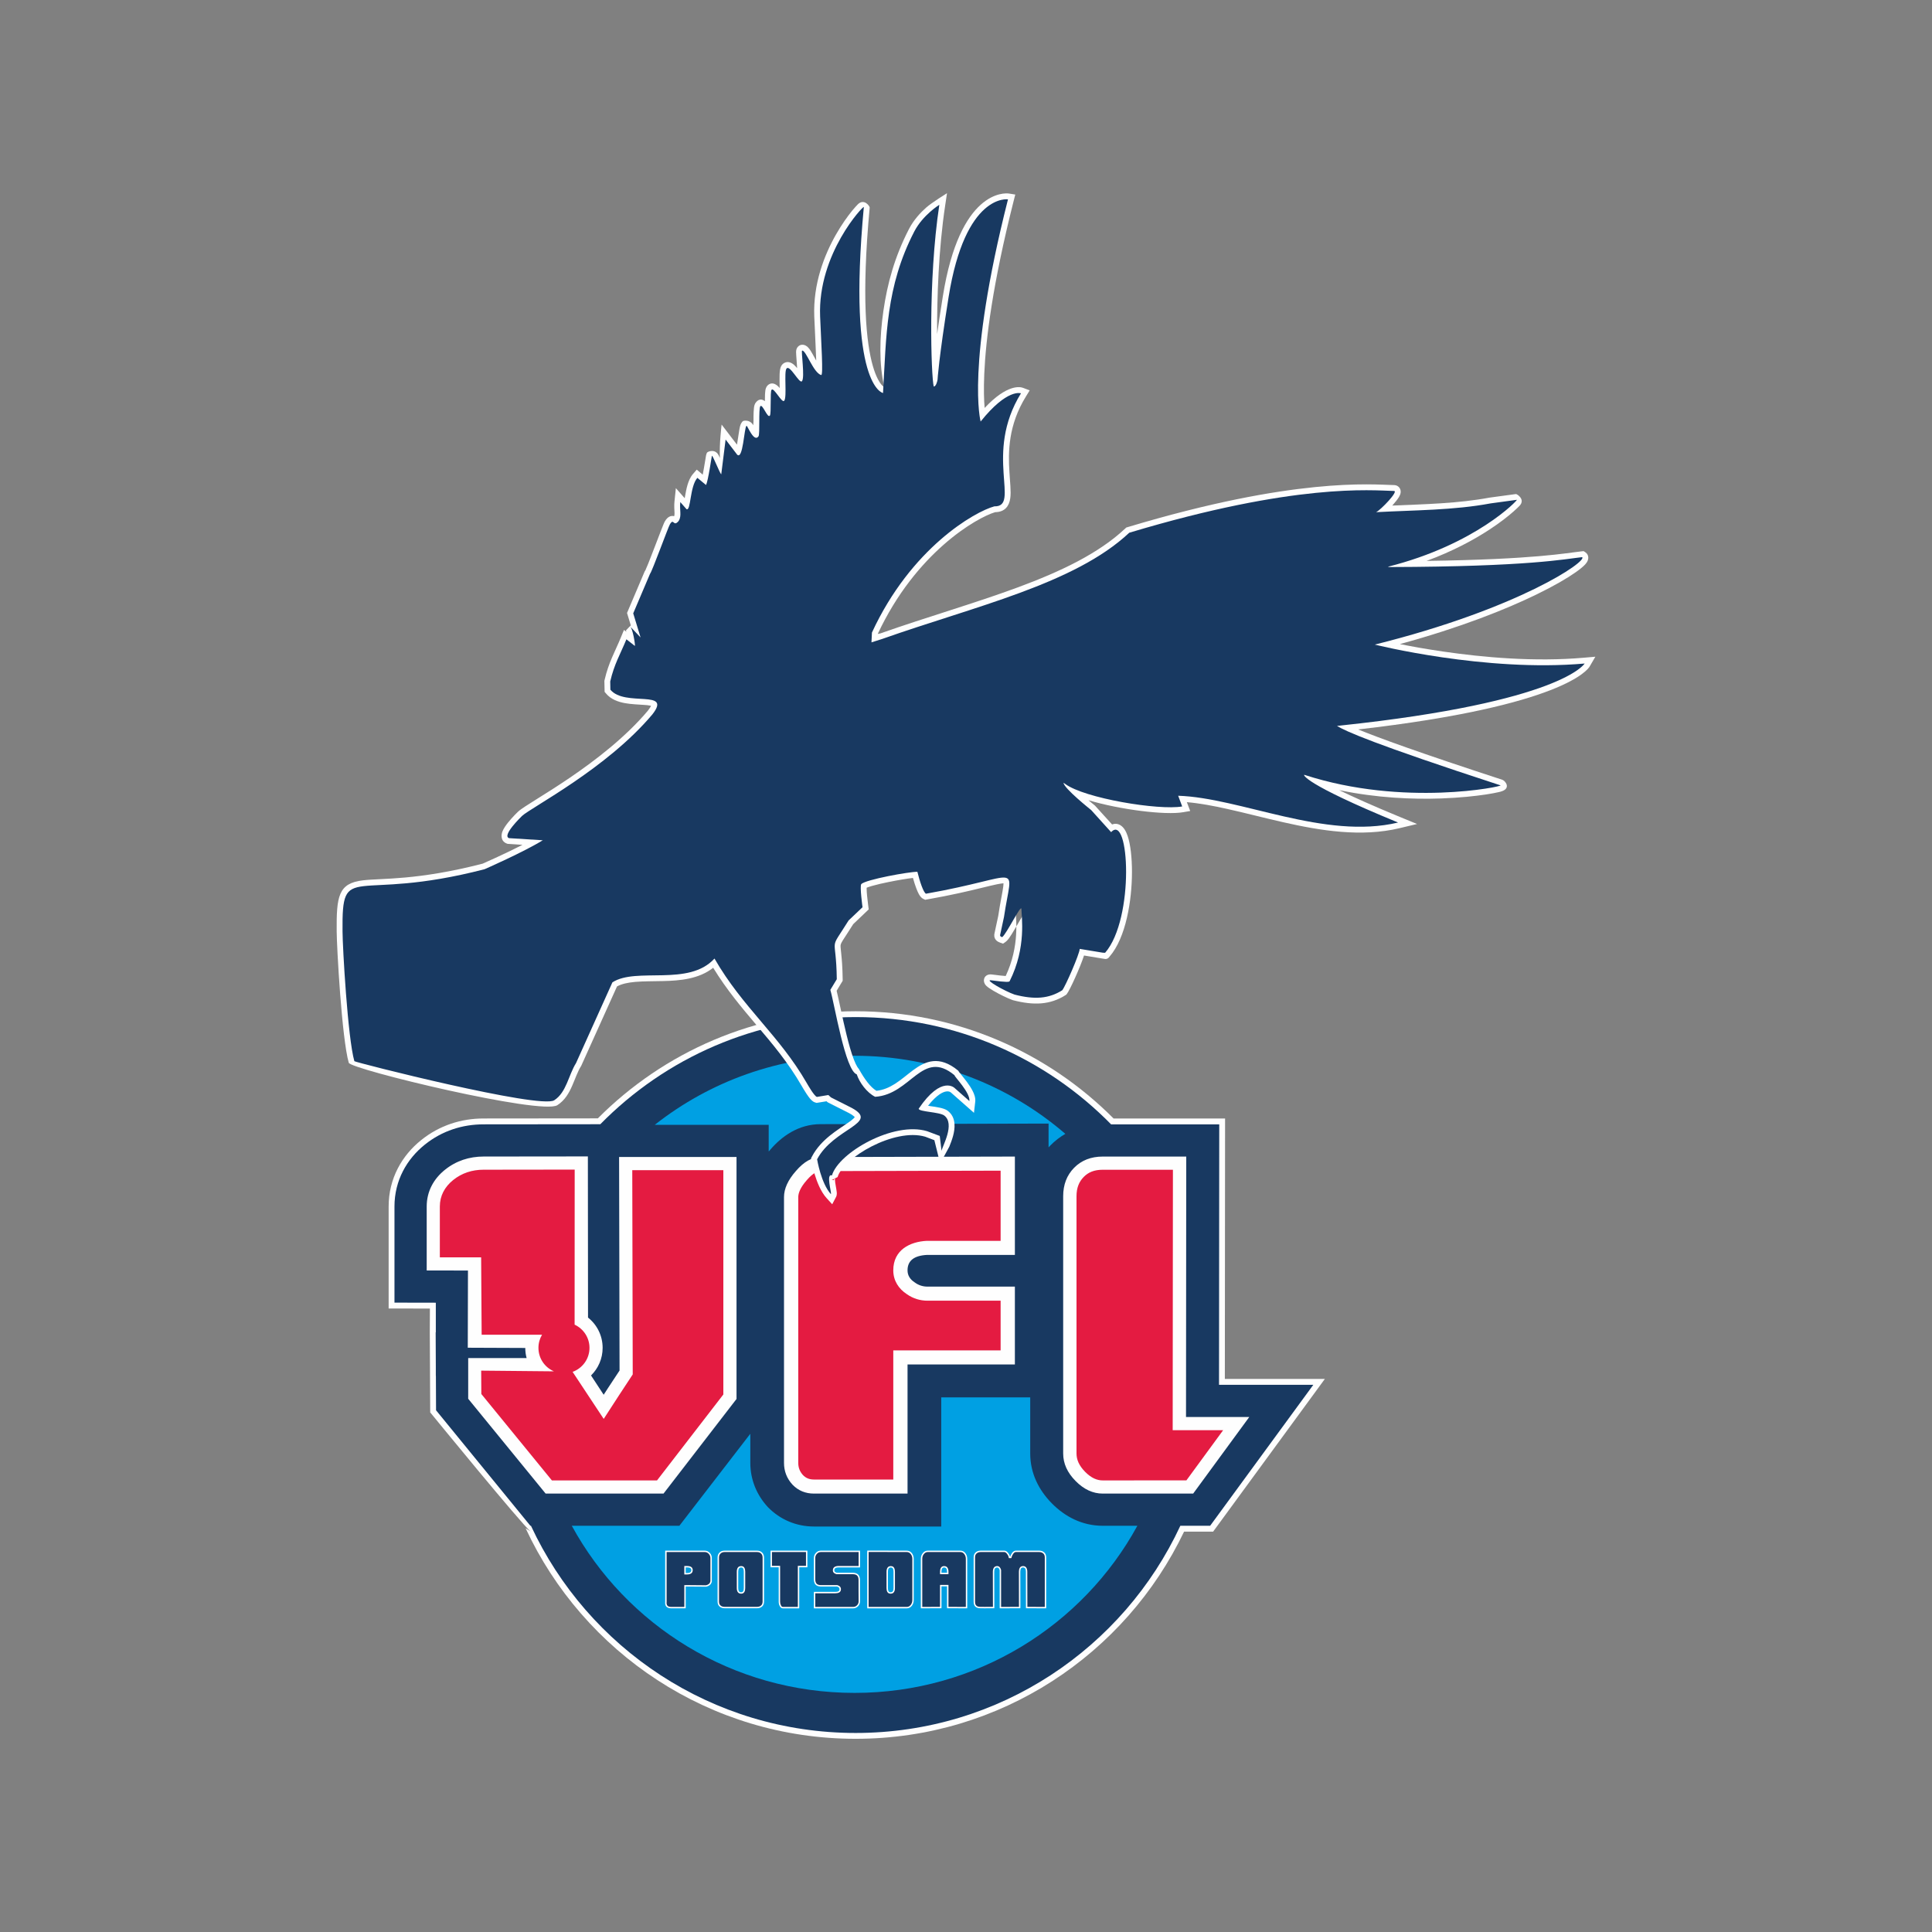 <?xml version="1.0" encoding="UTF-8"?>
<!DOCTYPE svg PUBLIC "-//W3C//DTD SVG 1.1//EN" "http://www.w3.org/Graphics/SVG/1.1/DTD/svg11.dtd">
<!-- Creator: CorelDRAW -->
<svg xmlns="http://www.w3.org/2000/svg" xml:space="preserve" width="1000px" height="1000px" version="1.1" style="shape-rendering:geometricPrecision; text-rendering:geometricPrecision; image-rendering:optimizeQuality; fill-rule:evenodd; clip-rule:evenodd"
viewBox="0 0 500 500"
 xmlns:xlink="http://www.w3.org/1999/xlink"
 xmlns:xodm="http://www.corel.com/coreldraw/odm/2003">
 <rect x="0" y="0" width="500" height="500" fill="#808080" stroke="none"/>
 <defs>
  <style type="text/css">
   <![CDATA[
    .fil0 {fill:none}
    .fil6 {fill:#FEFEFE}
    .fil5 {fill:#183961}
    .fil1 {fill:#FEFEFE;fill-rule:nonzero}
    .fil4 {fill:#E41B41;fill-rule:nonzero}
    .fil3 {fill:#00A0E3;fill-rule:nonzero}
    .fil2 {fill:#183961;fill-rule:nonzero}
   ]]>
  </style>
 </defs>
 <g id="Ebene_x0020_1">
  <rect class="fil0" width="500" height="500"/>
  <g id="_2007585957120">
   <path class="fil1" d="M137.3 396.32c-2.17,-1.66 -25.96,-30.79 -25.96,-30.79l-0.05 -9.46 -0.01 -2.33 -0.05 -8.93 0.03 -6.16 -10.68 -0.01 0 -26.4c0,-7.3 3.5,-13.24 8.41,-17.18 4.77,-3.84 10.41,-5.6 16.15,-5.6l29.58 -0.03c17.05,-17.12 40.65,-27.72 66.72,-27.72 26.09,0 49.71,10.62 66.76,27.76l28.85 0 -0.06 67.4 25.88 0 -28.91 39.51 -7.52 0c-15.14,31.71 -47.51,53.62 -85,53.62 -37.83,0 -70.45,-22.31 -85.41,-54.49l1.27 0.81z"/>
   <path class="fil2" d="M155.36 290.95c16.81,-17.11 40.2,-27.73 66.08,-27.73 25.9,0 49.31,10.64 66.12,27.77l27.98 0 -0.06 67.39 24.41 0 -26.7 36.48 -7.72 0.01c-14.72,31.66 -46.81,53.62 -84.03,53.62 -37.22,0 -69.31,-21.96 -84.03,-53.62l-0.15 0 -24.41 -29.89 -0.04 -8.91 -0.02 0 0 -2.43 -0.04 -8.83 0.04 0 0 -7.67 -10.7 -0.02 0 -24.88c0,-6.78 3.24,-12.31 7.84,-16 4.49,-3.61 9.79,-5.26 15.21,-5.26l30.22 -0.03z"/>
   <path class="fil3" d="M169.46 291.1c14.2,-11.19 32.16,-17.87 51.7,-17.87 20.87,0 39.95,7.62 54.55,20.21 -1.39,0.8 -2.69,1.8 -3.88,3.01 -0.16,0.16 -0.31,0.32 -0.46,0.48l0 -6.15 -58.98 0.15c-5.74,0 -10.06,3.15 -13.01,6.57 -0.15,0.17 -0.29,0.34 -0.44,0.51l0 -6.91 -29.48 0zm124.89 103.77c-14.07,25.76 -41.57,43.25 -73.19,43.25 -31.62,0 -59.12,-17.49 -73.18,-43.25l27.84 0 18.36 -23.81 0 7.52c0,4.27 1.6,8.27 4.53,11.44 3.19,3.29 7.43,5.04 11.96,5.04l32.92 0 0 -33.42 23.03 0 0 14.53c0,5.09 2.2,9.45 5.59,12.89 3.39,3.44 7.84,5.81 13.19,5.81l8.95 0z"/>
   <path class="fil1" d="M308.8 386.53l-23.41 0.01c-2.55,0 -4.89,-1.09 -7.03,-3.26 -2.15,-2.17 -3.21,-4.54 -3.21,-7.11l0 -66.6c0,-2.97 0.94,-5.42 2.83,-7.35 1.9,-1.93 4.37,-2.9 7.41,-2.9l21.61 0 -0.06 67.4 16.37 0 -14.51 19.81zm-187.74 -37.74l0.05 -19.98 -10.68 -0.01 0 -16.56c0,-3.93 1.82,-7.18 4.72,-9.5 2.89,-2.33 6.32,-3.43 10,-3.43l26.99 -0.03 0.04 41.71c2.31,1.83 3.78,4.66 3.78,7.83 0,2.8 -1.15,5.33 -3,7.15l3.27 4.99 1.17 -1.81 2.94 -4.46 -0.12 -55.26 30.39 0 0 62.62 -18.89 24.49 -30.51 0 -20.04 -24.54 0 -10.53 15.12 0c-0.23,-0.83 -0.35,-1.71 -0.35,-2.62l-14.88 -0.06zm141.59 4.33l-27.78 0 0 33.42 -24.2 0c-2.22,0 -4.07,-0.76 -5.55,-2.29 -1.49,-1.61 -2.22,-3.5 -2.22,-5.67l0 -68.76c0,-2.18 1.02,-4.43 3.08,-6.76 2.06,-2.41 4.2,-3.62 6.42,-3.62l50.25 -0.12 0 25.45 -22.71 0c-3.38,0.17 -5.07,1.49 -5.07,3.99 0,1.28 0.62,2.33 1.86,3.13 0.98,0.73 2.1,1.09 3.33,1.09l22.59 0 0 20.14z"/>
   <path class="fil4" d="M148.19 355.04l8.05 12.17 4.02 -6.2 3.49 -5.31 -0.12 -52.86 23.57 0 0 58.05 -17.16 22.24 -27.21 0 -18.26 -22.36 -0.04 -6.05 18.84 0.18c-2.37,-1 -4.02,-3.34 -4.02,-6.08 0,-1.24 0.34,-2.4 0.93,-3.39l-15.63 0 -0.13 -20.03 -10.69 0 0 -13.16c0,-2.76 1.25,-5.08 3.45,-6.85 2.24,-1.8 4.9,-2.67 7.87,-2.67l23.58 -0.03 -0.02 40.13c2.27,1.05 3.85,3.34 3.85,6 0,2.87 -1.83,5.3 -4.37,6.22zm132.64 25.87c-1.63,-1.66 -2.23,-3.21 -2.23,-4.75l0 -66.58c0,-2.2 0.67,-3.77 1.87,-4.99 1.16,-1.19 2.69,-1.86 4.92,-1.86l18.16 0 -0.06 67.4 13.06 0 -9.51 12.99 -21.65 0.01c-1.43,0 -2.93,-0.57 -4.56,-2.22zm-49.65 1.99l-20.51 0c-1.25,0 -2.13,-0.39 -2.88,-1.17 -0.82,-0.92 -1.2,-1.91 -1.2,-3.15l0 -68.76c0,-0.99 0.48,-2.44 2.2,-4.39 1.67,-1.96 2.89,-2.35 3.61,-2.35l46.56 -0.11 0 18.16 -19.11 0c-4.31,0.21 -8.67,2.31 -8.67,7.63 0,2.69 1.41,4.8 3.51,6.17 1.59,1.12 3.41,1.69 5.37,1.69l18.9 0 0 12.86 -27.78 0 0 33.42z"/>
   <path class="fil1" d="M270.75 416.23l-5.23 -0.02 -0.02 -9.45c0,-0.73 -0.24,-1.09 -0.72,-1.09l-0.05 0c-0.45,0 -0.68,0.36 -0.68,1.09l0.02 9.45 -5.35 0.02 0 -9.86c-0.13,-0.47 -0.35,-0.7 -0.66,-0.7l-0.02 0c-0.49,0 -0.73,0.36 -0.73,1.09l0.02 9.45 -1.82 0c-0.13,0.02 -0.74,0.02 -1.82,0 -1.14,-0.01 -1.71,-0.58 -1.71,-1.69l0 -11.48c0,-0.53 0.16,-0.95 0.49,-1.26 0.33,-0.31 0.77,-0.47 1.31,-0.47l3.06 0 3.08 0c0.34,0 0.66,0.18 0.95,0.56 0.26,0.3 0.43,0.64 0.52,1.01l0.06 0c0.09,-0.36 0.27,-0.71 0.53,-1.06 0.28,-0.34 0.58,-0.51 0.92,-0.51l6.05 0c0.54,0 0.97,0.16 1.3,0.47 0.34,0.31 0.5,0.73 0.5,1.26l0 13.19zm-91.84 -9.86l0 -0.06c0,-0.44 -0.36,-0.66 -1.07,-0.66l-0.38 0 0 1.45 0.38 0c0.71,0 1.07,-0.25 1.07,-0.73zm5.31 2.9c-0.13,0.71 -0.62,1.17 -1.44,1.36l-5.32 -0.04 0 5.64 -3.72 0c-1.17,0 -1.7,-0.57 -1.59,-1.71l0 -13.21 10.25 0c0.5,0 0.93,0.19 1.29,0.58 0.35,0.38 0.53,0.82 0.53,1.32l0 6.06zm8.27 1.73l0 -4.24c0,-0.72 -0.2,-1.09 -0.61,-1.09l-0.11 0c-0.48,0 -0.72,0.37 -0.72,1.09l0 4.24c0,0.72 0.24,1.08 0.72,1.08l0.06 0c0.44,0 0.66,-0.36 0.66,-1.08zm5.24 3.5c0,0.54 -0.17,0.96 -0.5,1.26 -0.33,0.3 -0.77,0.45 -1.3,0.45l-8.42 0c-0.54,0 -0.97,-0.15 -1.3,-0.45 -0.33,-0.3 -0.5,-0.72 -0.5,-1.26l0 -11.42c0,-0.53 0.17,-0.96 0.5,-1.28 0.33,-0.33 0.76,-0.49 1.3,-0.49l8.42 0c0.53,0 0.97,0.16 1.3,0.49 0.33,0.32 0.5,0.75 0.5,1.28l0 11.42zm11.22 -8.89l-2.11 0 0 10.63 -4.24 0c-0.35,0 -0.63,-0.21 -0.82,-0.63 -0.17,-0.33 -0.25,-0.69 -0.25,-1.09l0 -8.91 -2.11 0 0 -4.3 9.53 0 0 4.3zm13.63 8.81c0,0.5 -0.18,0.94 -0.54,1.3 -0.35,0.34 -0.77,0.52 -1.28,0.52l-10.13 0 0 -4.26 5.56 0c0.71,0 1.07,-0.22 1.07,-0.66l0 -0.07c0,-0.31 -0.21,-0.54 -0.64,-0.66l-4.13 0c-1.24,0 -1.86,-0.62 -1.86,-1.86l0 -5.52c0,-0.51 0.17,-0.95 0.52,-1.32 0.34,-0.39 0.77,-0.58 1.28,-0.58l10.15 0 0 4.34 -5.58 0c-0.72,0 -1.08,0.24 -1.08,0.72l0 0.07c0,0.28 0.21,0.48 0.64,0.59l4.12 0c1.25,0 1.88,0.63 1.88,1.89l0 2.74c0,0.42 0,1.34 0.02,2.76zm8.66 -3.42l0 -4.24c0,-0.72 -0.22,-1.09 -0.66,-1.09l-0.06 0c-0.49,0 -0.73,0.37 -0.73,1.09l0 4.24c0,0.72 0.22,1.08 0.66,1.08l0.07 0c0.48,0 0.72,-0.36 0.72,-1.08zm5.23 3.1c0,0.56 -0.16,1.04 -0.47,1.45 -0.36,0.46 -0.8,0.69 -1.33,0.69l-10.23 0 0 -14.95 10.23 0.02c0.53,0 0.97,0.22 1.33,0.66 0.31,0.41 0.47,0.9 0.47,1.45l0 10.68zm8.62 -7.07l0 -0.27c0,-0.72 -0.24,-1.09 -0.72,-1.09l-0.06 0c-0.44,0 -0.66,0.37 -0.66,1.09l0 0.27 1.44 0zm5.23 9.2l-5.23 -0.02 0 -5.66 -1.44 0 0 5.66 -5.34 0.02 0 -12.81c0,-0.56 0.16,-1.03 0.48,-1.43 0.34,-0.45 0.78,-0.68 1.3,-0.68l8.43 0c0.54,0 0.98,0.21 1.31,0.64 0.33,0.43 0.49,0.91 0.49,1.47l0 12.81z"/>
   <path class="fil5" d="M179.27 406.31c0,-0.78 -0.69,-1.03 -1.43,-1.03l-0.74 0 0 2.18 0.74 0c0.77,0 1.43,-0.28 1.43,-1.09l0 -0.06zm86.61 9.54l-0.02 -9.09c0,-0.77 -0.28,-1.46 -1.08,-1.46 -0.84,0 -1.09,0.71 -1.09,1.47l0.02 9.08 -4.63 0.02 0 -9.55 -0.01 -0.04c-0.14,-0.53 -0.44,-0.98 -1.01,-0.98 -0.81,0 -1.11,0.69 -1.11,1.47l0.02 9.08 -1.48 0c-0.15,0.02 -0.74,0.01 -1.79,0 -0.95,-0.01 -1.36,-0.42 -1.36,-1.33l0 -11.48c0,-0.45 0.14,-0.77 0.38,-0.99 0.26,-0.24 0.59,-0.38 1.05,-0.38l3.07 0 3.08 0c0.19,0 0.42,0.11 0.67,0.43 0.22,0.26 0.37,0.55 0.44,0.86l0.06 0.28 0.64 0 0.07 -0.27c0.08,-0.3 0.24,-0.61 0.47,-0.93 0.23,-0.28 0.44,-0.37 0.63,-0.37l6.05 0c0.46,0 0.8,0.14 1.06,0.38 0.24,0.22 0.38,0.54 0.38,0.99l0 12.83 -4.51 -0.02zm-20.42 -9.08c0,-0.78 -0.28,-1.46 -1.09,-1.46l-0.06 0c-0.79,0 -1.03,0.71 -1.03,1.46l0 0.63 2.18 0 0 -0.63zm0 9.08l0 -5.67 -2.18 0 0 5.67 -4.6 0.02 0 -12.45c0,-0.48 0.13,-0.88 0.4,-1.21 0.28,-0.37 0.61,-0.54 1.01,-0.54l8.43 0c0.43,0 0.76,0.16 1.02,0.5 0.28,0.36 0.42,0.77 0.42,1.25l0 12.45 -4.5 -0.02zm-13.85 -9.08c0,-0.75 -0.24,-1.46 -1.03,-1.46l-0.06 0c-0.81,0 -1.09,0.68 -1.09,1.46l0 4.23c0,0.74 0.24,1.44 1.03,1.44l0.06 0c0.8,0 1.09,-0.66 1.09,-1.44l0 -4.23zm4.1 8.56c-0.3,0.38 -0.64,0.54 -1.04,0.54l-9.87 0 0 -14.22 9.87 0.02c0.41,0 0.75,0.16 1.04,0.53 0.26,0.34 0.4,0.74 0.4,1.22l0 10.68c0,0.48 -0.14,0.88 -0.4,1.23zm-13.93 0.13c-0.27,0.27 -0.6,0.41 -1.02,0.41l-9.77 0 0 -3.53 5.2 0c0.74,0 1.44,-0.24 1.44,-1.03l0 -0.06c0,-0.55 -0.4,-0.86 -0.9,-1.01l-0.06 -0.01 -4.18 0c-1.04,0 -1.5,-0.46 -1.5,-1.5l0 -5.52c0,-0.42 0.14,-0.78 0.42,-1.08 0.28,-0.31 0.61,-0.46 1.02,-0.46l9.78 0 0 3.61 -5.22 0c-0.77,0 -1.44,0.29 -1.44,1.09l0 0.07c0,0.54 0.44,0.82 0.92,0.95l0.04 0.01 4.17 0c1.05,0 1.51,0.46 1.51,1.52l0 2.74c0,0.42 0.01,1.34 0.02,2.76 0,0.41 -0.14,0.75 -0.43,1.04zm-15.3 -10.22l0 10.63 -3.87 0c-0.18,0 -0.35,-0.09 -0.5,-0.41 -0.14,-0.28 -0.22,-0.59 -0.22,-0.94l0 -9.28 -2.11 0 0 -3.57 8.81 0 0 3.57 -2.11 0zm-13.62 1.53c0,-0.73 -0.21,-1.46 -0.99,-1.46l-0.1 0c-0.81,0 -1.09,0.68 -1.09,1.46l0 4.23c0,0.78 0.29,1.44 1.09,1.44l0.06 0c0.79,0 1.03,-0.7 1.03,-1.44l0 -4.23zm4.12 8.72c-0.25,0.23 -0.59,0.36 -1.05,0.36l-8.42 0c-0.46,0 -0.8,-0.13 -1.05,-0.36 -0.24,-0.22 -0.38,-0.53 -0.38,-0.99l0 -11.41c0,-0.46 0.14,-0.79 0.39,-1.03 0.25,-0.25 0.59,-0.39 1.04,-0.39l8.42 0c0.45,0 0.79,0.14 1.04,0.39 0.25,0.24 0.39,0.57 0.39,1.03l0 11.41c0,0.45 -0.14,0.77 -0.38,0.99zm-14.24 -5.22l-5.64 -0.05 0 5.65 -3.36 0c-0.96,0 -1.32,-0.41 -1.22,-1.33l0 -12.87 9.88 0c0.39,0 0.73,0.15 1.02,0.46 0.3,0.33 0.44,0.68 0.44,1.08l0 6.02c-0.11,0.52 -0.45,0.87 -1.12,1.04z"/>
   <path class="fil6" d="M262.96 241.93c0.05,-0.77 0.07,-1.5 0.07,-2.17l0.47 -0.81c0.52,-0.91 1.02,-1.76 1.4,-2.32 0.07,-0.12 0.19,-0.28 0.25,-0.37 -0.26,-1.35 -0.97,-2.06 -2.3,-0.82 0.02,0.88 0.18,2.37 0.18,4.32 -0.4,0.69 -0.81,1.38 -1.18,1.97 -0.27,0.43 -0.53,0.82 -0.75,1.13 -0.21,0.27 -0.52,0.66 -0.88,0.92l-0.64 0.44 -0.73 -0.26c-0.46,-0.16 -0.82,-0.37 -1.06,-0.64 -0.56,-0.62 -0.54,-1.37 -0.39,-1.9l0.94 -4.37c0.54,-3.63 1.12,-6.09 1.31,-7.68 0.03,-0.29 0.05,-0.55 0.05,-0.77 -0.32,0.01 -0.84,0.09 -1.67,0.25 -1.01,0.21 -2.29,0.52 -3.89,0.91 -3.27,0.8 -7.86,1.9 -14.23,3.02l-0.48 0.09 -0.43 -0.21c-0.39,-0.18 -0.65,-0.47 -0.8,-0.65 -0.17,-0.21 -0.3,-0.44 -0.43,-0.66 -0.21,-0.4 -0.45,-0.93 -0.67,-1.54 -0.29,-0.77 -0.58,-1.68 -0.83,-2.6 -1.4,0.16 -3.76,0.54 -6.17,1.03 -1.58,0.32 -3.14,0.67 -4.36,1.02 -0.57,0.17 -1.06,0.32 -1.44,0.47l-0.02 0.2c0,0.55 0.06,1.24 0.12,1.91 0.13,1.4 0.42,3.51 0.42,3.51l-4.01 3.82c-1.28,2.04 -2.11,3.26 -2.65,4.12 -0.52,0.85 -0.59,1.11 -0.62,1.37 -0.02,0.23 0,0.48 0.03,0.79 0.04,0.42 0.1,0.93 0.16,1.58 0.14,1.35 0.31,3.31 0.35,6.37l0 0.43 -1.56 2.58c0.56,2.23 1.46,6.92 2.55,11.34 0.58,2.38 1.22,4.68 1.9,6.44 0.33,0.86 0.65,1.52 0.93,1.97 0.15,0.23 0.26,0.36 0.34,0.44 1.5,2.68 3.01,4.76 4.58,5.7 1.8,-0.19 3.36,-0.89 4.82,-1.82 1.68,-1.08 3.14,-2.38 4.58,-3.45 3.22,-2.41 6.85,-4.02 11.78,0.07 0,0 0.39,0.66 0.42,0.58 0.09,0.13 0.22,0.31 0.39,0.51 0.38,0.48 0.9,1.11 1.42,1.81 0.52,0.7 1.08,1.52 1.49,2.34 0.39,0.76 0.79,1.77 0.67,2.78l-0.33 2.88 -6 -5.29c0,0 -0.11,-0.08 -0.22,-0.13 -0.17,-0.08 -0.49,-0.18 -0.95,-0.11 -0.82,0.11 -2.43,0.79 -4.71,3.7l0.63 0.1c0.79,0.11 1.62,0.23 2.34,0.39 0.66,0.14 1.56,0.37 2.18,0.86 2.24,1.75 1.81,4.68 1.31,6.51 -0.27,0.98 -0.64,1.94 -0.96,2.73 -0.15,0.36 -2.38,4.32 -2.38,4.32l-1.49 -6 -2.36 -0.9c-7.99,-2.35 -21.25,5.46 -22.68,10.44l-1.54 0.79c0.15,-0.04 0.31,-0.04 0.52,0.03 0.05,-0.23 0.21,-0.36 0.35,-0.46 -0.03,0.11 -0.03,0.46 0.05,1.08 0.08,0.59 0.2,1.22 0.29,1.72 0.05,0.29 0.09,0.56 0.11,0.76 0.07,0.61 -0.08,1.03 -0.17,1.21l-1.01 1.92 -1.45 -1.6c-1.52,-1.67 -2.49,-4.22 -3.08,-6.15 -0.6,-2.01 -0.95,-4.15 -0.95,-4.15l0.24 -0.45c1.19,-2.27 2.91,-4.01 4.61,-5.4 1.65,-1.34 3.36,-2.4 4.7,-3.33 0.65,-0.44 1.13,-0.81 1.45,-1.12 0.16,-0.16 0.26,-0.28 0.32,-0.36 -0.19,-0.21 -0.63,-0.58 -1.48,-1.04l-5.54 -2.8 -0.29 -0.26 -2.57 0.42 -0.33 -0.1c-0.41,-0.11 -0.72,-0.36 -0.88,-0.5 -0.18,-0.17 -0.36,-0.36 -0.51,-0.53 -0.28,-0.34 -0.59,-0.78 -0.89,-1.23 -0.55,-0.83 -1.06,-1.71 -1.24,-2.02 -1.76,-3.06 -3.66,-5.78 -5.62,-8.34 -1.99,-2.59 -4.05,-5.02 -6.11,-7.45 -3.79,-4.48 -7.68,-9.08 -11.18,-14.8 -3.73,2.94 -8.64,3.34 -13,3.44 -2.46,0.07 -4.91,0.02 -7.13,0.21 -1.97,0.17 -3.56,0.52 -4.76,1.18l-9.26 20.54c-0.49,0.78 -0.85,1.56 -1.21,2.42 -0.38,0.9 -0.73,1.82 -1.12,2.71 -0.79,1.81 -1.86,3.79 -3.85,5.06 -4.1,2.62 -53.5,-9.29 -53.98,-10.97 -1.8,-6.22 -3.11,-29.99 -3.13,-34 -0.08,-9.16 0.45,-12.47 6.8,-13.22 4.89,-0.58 14.03,0.06 30.99,-4.32 0.8,-0.35 5.83,-2.58 10.29,-4.86l-3.8 -0.25 -0.21 -0.07c-1.8,-0.66 -1.44,-2.46 -1.18,-3.13 0.31,-0.79 0.9,-1.62 1.44,-2.3 1.13,-1.42 2.5,-2.74 2.61,-2.84 0.41,-0.38 1.08,-0.85 1.84,-1.35 0.79,-0.51 1.8,-1.15 2.98,-1.89 2.34,-1.46 5.36,-3.35 8.68,-5.61 6.63,-4.52 14.35,-10.45 20.11,-17.3 0.45,-0.58 0.69,-0.98 0.81,-1.24l-0.16 -0.04c-0.47,-0.11 -1.04,-0.16 -1.68,-0.2 -1.5,-0.11 -3.29,-0.16 -4.94,-0.46 -1.72,-0.32 -3.63,-0.96 -4.9,-2.52l-0.34 -0.4 -0.06 -2.85 0.04 -0.18c0.55,-2.36 1.22,-4.19 1.97,-5.93 0.71,-1.67 1.5,-3.26 2.3,-5.22l0.76 -1.85 0.64 0.5c-0.06,-0.17 -0.11,-0.28 -0.14,-0.35 0.54,-0.59 0.96,-1.02 1.27,-1.31l-0.98 -3.22 4.56 -10.74 0.22 -0.36c0.05,-0.1 0.09,-0.23 0.16,-0.39 0.17,-0.37 0.37,-0.85 0.6,-1.42 0.47,-1.17 1.05,-2.67 1.62,-4.17 0.58,-1.51 1.16,-3.02 1.62,-4.21 0.23,-0.6 0.44,-1.12 0.6,-1.51l0.22 -0.53c0.09,-0.2 0.17,-0.35 0.22,-0.43 0.71,-1.19 1.58,-1.51 2.38,-1.29 0.07,-0.23 0.11,-0.51 0.09,-0.86 -0.03,-0.85 -0.13,-1.81 -0.01,-2.96l0.36 -3.44 2.29 2.61 0.07 -0.44c0.17,-0.95 0.36,-2 0.64,-2.96 0.29,-0.98 0.71,-2.05 1.43,-2.87l0.97 -1.13 1.55 1.3c0.1,-0.52 0.21,-1.09 0.3,-1.64 0.15,-0.88 0.29,-1.73 0.4,-2.37l0.13 -0.8c0.09,-0.54 0.25,-0.83 0.27,-0.87 0.2,-0.32 2.14,-1.11 3.04,0.71 0.09,0.19 0.2,0.42 0.31,0.67 -0.2,-3.51 0.44,-8.66 0.44,-8.66l3.97 5.2 0.11 -0.65c0.17,-1 0.31,-2.06 0.45,-2.89 0.07,-0.48 0.15,-0.89 0.23,-1.2 0.19,-0.74 0.53,-1.17 0.74,-1.34 0.22,-0.17 1.86,-0.46 2.69,1.06l0.06 -1c0,-0.91 0,-1.83 0.04,-2.56 0.02,-0.41 0.05,-0.77 0.09,-1.05 0.07,-0.57 0.25,-0.95 0.38,-1.15 0.62,-0.91 1.5,-1.22 2.44,-0.48 0,-0.65 0.01,-1.28 0.03,-1.8 0.02,-0.35 0.04,-0.66 0.08,-0.91 0.07,-0.53 0.24,-0.89 0.36,-1.08 0.61,-0.88 1.76,-1.23 2.99,-0.01 0.13,0.12 0.25,0.26 0.37,0.4l-0.02 -0.89c-0.01,-0.94 -0.03,-1.88 0,-2.64 0.01,-0.45 0.05,-0.84 0.1,-1.16 0.05,-0.29 0.15,-0.8 0.46,-1.23 0.44,-0.6 1.15,-0.9 1.89,-0.76 0.56,0.11 0.98,0.43 1.22,0.63 0.29,0.25 0.59,0.58 0.86,0.91l-0.05 -0.82c-0.06,-0.92 -0.14,-1.82 -0.18,-2.49 -0.03,-0.38 -0.04,-0.7 -0.04,-0.93 0.01,-1.31 0.99,-1.72 1.25,-1.78 0.93,-0.2 1.58,0.38 1.78,0.57 0.28,0.27 0.52,0.61 0.71,0.9 0.36,0.56 0.77,1.33 1.22,2.14l0.25 0.44 -0.04 -1.09c-0.1,-2.94 -0.32,-6.77 -0.46,-10.27 -0.34,-8.52 2.63,-16.02 5.63,-21.28 1.51,-2.64 3.03,-4.74 4.19,-6.16 0.6,-0.72 1.1,-1.27 1.44,-1.62 1.64,-1.62 3.11,0.47 3.08,0.83 -2.16,23.22 -0.89,35.03 0.81,40.97 0.85,2.96 1.78,4.38 2.38,5.03 0.3,0.32 0.51,0.46 0.6,0.51 -1.41,-6 -1.23,-12.92 -0.24,-19.79 1.01,-6.96 2.86,-13.91 6.65,-21.23 1.22,-2.35 2.99,-4.22 4.41,-5.48 1.46,-1.3 5.4,-3.73 5.4,-3.73l-0.48 3.23c-1.69,11.18 -2.13,23.91 -2.08,33.24 0.38,-2.69 0.86,-5.93 1.48,-9.77 4.4,-27.58 16.02,-26.77 17.11,-26.61l1.64 0.26 -0.41 1.61c-5.47,21.59 -7.22,35.86 -7.61,44.7 -0.18,4.07 -0.08,6.98 0.09,8.92 5.75,-6.15 9.14,-5.52 9.95,-5.2l1.71 0.65 -0.96 1.56c-4.6,7.42 -4.63,14.4 -4.28,19.66 0.08,1.35 0.19,2.57 0.25,3.65 0.07,1.09 0.09,2.13 -0.04,3.05 -0.28,2.05 -1.43,3.57 -3.9,3.6 -4.83,1.43 -20.57,10.48 -30.39,31.51l0.67 -0.13c11.92,-4.21 24.36,-7.77 35.58,-11.92 11.2,-4.14 20.98,-8.82 27.8,-15.24l0.27 -0.25 0.34 -0.1c21.64,-6.5 37.39,-9.25 48.47,-10.36 11.12,-1.12 17.55,-0.59 20.53,-0.52 1.03,0.03 1.75,0.87 1.67,1.86 -0.04,0.51 -0.29,0.97 -0.44,1.22 -0.35,0.59 -0.93,1.31 -1.52,1.97l-0.22 0.25c8.49,-0.36 17.07,-0.54 25.2,-2.06l6.8 -0.92c0.25,-0.05 2.52,1.37 0.96,3.02 -0.33,0.34 -0.84,0.85 -1.55,1.47 -1.38,1.23 -3.49,2.9 -6.32,4.75 -3.96,2.59 -9.35,5.53 -16.2,8.06 28.2,-0.39 36.18,-2.06 40.09,-2.47l0.55 -0.06 0.46 0.31c0.95,0.65 0.78,1.69 0.6,2.13 -0.16,0.42 -0.45,0.77 -0.69,1.04 -0.53,0.56 -1.35,1.23 -2.41,1.98 -2.13,1.5 -5.47,3.47 -9.98,5.67 -8.03,3.93 -19.87,8.65 -35.53,12.93 2.93,0.59 6.77,1.29 11.2,1.93 10.3,1.51 23.74,2.72 36.47,1.59l2.91 -0.25 -1.47 2.53c-0.42,0.72 -6.7,10.19 -59.9,16.29 5.18,2.13 15.61,5.95 37.3,13.03 0.77,0.25 2.26,2.16 -0.14,2.97 -0.18,0.07 -0.48,0.15 -0.89,0.24 -0.71,0.17 -1.79,0.37 -3.19,0.59 -2.75,0.41 -6.76,0.86 -11.62,1.03 -7.33,0.26 -16.62,-0.11 -26.38,-2.15 3.53,1.72 8.58,4 15.81,6.98l4.34 1.78 -4.56 1.09c-9.85,2.35 -20.34,0.67 -30.2,-1.57 -4.91,-1.11 -9.74,-2.39 -14.35,-3.41 -3.66,-0.82 -7.17,-1.47 -10.47,-1.76l0.87 2.29 -1.8 0.31c-4.63,0.82 -16.42,-0.67 -24.54,-3.1 0.9,0.75 1.58,1.3 1.69,1.39l4.43 4.88c0.64,-0.24 1.37,-0.26 2.12,0.18 0.99,0.58 1.55,1.75 1.9,2.78 0.76,2.23 1.13,5.66 1.13,9.39 -0.02,7.39 -1.57,16.98 -5.8,21.85l-0.28 0.32c0,0 -0.38,0.44 -1.13,0.26l-5.2 -0.86c-1.02,3.12 -3.65,8.92 -4.43,9.92l-0.16 0.2 -0.22 0.15c-3.95,2.49 -8.16,2.7 -13.6,1.29 -1.4,-0.49 -3.54,-1.55 -5.02,-2.42 -0.71,-0.42 -1.42,-0.88 -1.84,-1.28 -1.25,-1.18 -0.62,-3.22 1.44,-2.95 1.81,0.24 2.9,0.36 3.56,0.39 1.84,-3.91 2.5,-7.63 2.69,-10.66z"/>
   <path class="fil5" d="M359.15 146.68l0.52 0.07c36.13,-0.1 45.45,-2.1 49.78,-2.56 1.48,1.01 -16.38,13.34 -53.65,22.63 0,0 28.5,7.18 54.3,4.9 0,0 -5.81,9.97 -63.18,16.05l-0.91 0.1c2.18,1.34 9.24,4.58 42.32,15.38 0.78,0.25 -25,5.66 -50.72,-2.71l-0.12 -0.01c0,0 -0.63,2.07 24.33,12.34 -18.96,4.52 -40.77,-6.41 -56.91,-6.93l1.04 2.77c-6.05,1.07 -25.34,-2.12 -30.29,-5.84l-0.44 -0.28c0.25,1.53 6.83,6.77 7.18,7.06l5.16 5.71c4.72,-5.16 6.12,22.38 -1.55,31.21 0,0 -0.41,0.02 -0.65,-0.02l-5.93 -0.98c-0.05,1.33 -3.67,9.63 -4.51,10.7 -3.48,2.2 -7.16,2.47 -12.35,1.13 -2.55,-0.89 -7.94,-3.95 -6.06,-3.7 4.18,0.56 4.68,0.45 4.8,0.2 4.37,-8.72 3.05,-16.69 3.03,-18.74 -0.19,-0.99 -3.89,6.61 -4.98,7.37 -0.37,-0.13 -0.65,-0.23 -0.49,-0.74l0.96 -4.47c2.18,-14.7 5.13,-10.47 -20.19,-6.03 -0.65,-0.31 -1.61,-3.16 -2.22,-5.67 -1.99,-0.05 -13.48,2.02 -14.52,3.19 -0.44,0.49 0.32,5.98 0.32,5.98l-3.6 3.42c-5.33,8.53 -3.21,3.22 -3.06,15.21l-1.67 2.76c1.07,3.62 3.87,20.91 6.84,21.86 0.7,2.13 2.63,4.76 4.76,5.81 9.3,-0.59 12.2,-12.5 20.54,-5.58 -0.1,0.32 4.11,4.48 3.85,6.68l-3.78 -3.33c0,0 -3.35,-3.52 -9.34,5.3 -0.06,0.83 5.4,0.83 6.63,1.79 2.83,2.21 -0.49,7.86 -0.72,9.13l-0.46 -3.86 -3.28 -1.23c-8.7,-2.62 -22.92,5.57 -24.62,11.44 -1.62,-0.56 -0.05,4.45 -0.27,4.86 -2.56,-2.81 -3.57,-9.03 -3.57,-9.03 4.26,-8.08 16.29,-9.31 8.99,-13.28l-5.4 -2.73 -0.68 -0.62 -2.96 0.49c-0.68,-0.19 -2.28,-2.99 -2.63,-3.59 -7.19,-12.46 -16.55,-19.48 -23.88,-32.22 -6.68,7.33 -20.19,2.14 -26.42,6.16l-9.41 20.89c-1.97,3.15 -2.47,7.59 -5.65,9.63 -3.68,2.34 -51.64,-9.84 -51.72,-10.12 -1.72,-5.99 -3.05,-29.55 -3.06,-33.59 -0.17,-18.65 2.47,-7.2 36.76,-16.09 0,0 10.06,-4.4 15.06,-7.49l-8.74 -0.55c-1.88,-0.69 3.2,-5.57 3.38,-5.75 2.31,-2.18 21.94,-12.25 33.73,-26.28 5.2,-6.61 -7.13,-1.84 -10.87,-6.39l-0.04 -2.13c1.04,-4.52 2.58,-6.99 4.19,-10.91l2.19 1.72c0.13,-0.33 -0.59,-4.73 -1.29,-5.11l2.76 2.91 -1.9 -6.24 4.35 -10.23c0.59,-0.73 4.68,-12.04 5.16,-12.84 1.03,-1.72 0.84,0.87 2.26,-0.85 0.83,-1.34 0.18,-2.74 0.41,-4.88l1.62 1.85c1.16,0.47 0.81,-5.82 2.8,-8.12l2.23 1.85c0.54,-0.84 1.47,-7.44 1.53,-7.55 0.18,-0.28 2,4.44 2.42,4.8l1.13 -9.01 2.98 3.9c1.54,1.53 1.81,-6.97 2.43,-7.46 0.21,-0.17 1.91,4.46 3.11,2.72 0.39,-0.58 -0.01,-7.08 0.45,-7.76 0.56,-0.81 1.89,3.28 2.5,2.39 0.37,-0.56 0.02,-6.08 0.41,-6.65 0.57,-0.83 2.73,3.63 3.3,2.81 0.74,-1.05 -0.11,-7.37 0.57,-8.3 0.87,-1.18 3.35,4.05 4.01,3.25 0.8,-0.96 -0.27,-7.84 0.04,-7.91 0.98,-0.21 2.89,5.73 4.93,6.32 0.59,0.18 0.01,-8.17 -0.27,-15.17 -0.66,-16.28 11.36,-28.88 11.31,-28.31 -4.32,46.56 4.97,48.13 4.97,48.13 0.86,-14.7 0.69,-27.52 8.09,-41.8 2.2,-4.26 6.48,-6.91 6.48,-6.91 -2.98,19.72 -2.11,44.41 -1.45,47.02 0.59,0.05 0.94,-1.38 0.99,-1.76 0,0 0.29,-5.26 2.85,-21.33 4.32,-27.04 15.38,-25.34 15.38,-25.34 -10.98,43.33 -7.08,57.5 -7.08,57.5 6.92,-8.66 10.44,-7.3 10.44,-7.3 -9.69,15.66 -0.03,29.41 -6.88,29.25 -5.09,1.37 -21.58,10.78 -31.69,32.66l-0.12 2.54 2.74 -0.87c23.9,-8.45 49.85,-14.22 63.97,-27.5 43.03,-12.92 62.63,-10.96 68.53,-10.81 1.22,0.03 -3.36,4.86 -4.64,5.49 9.95,-0.54 20.06,-0.48 29.61,-2.27l6.81 -0.93c0.38,-0.07 -10.55,11.58 -33.41,17.33z"/>
  </g>
 </g>
</svg>
